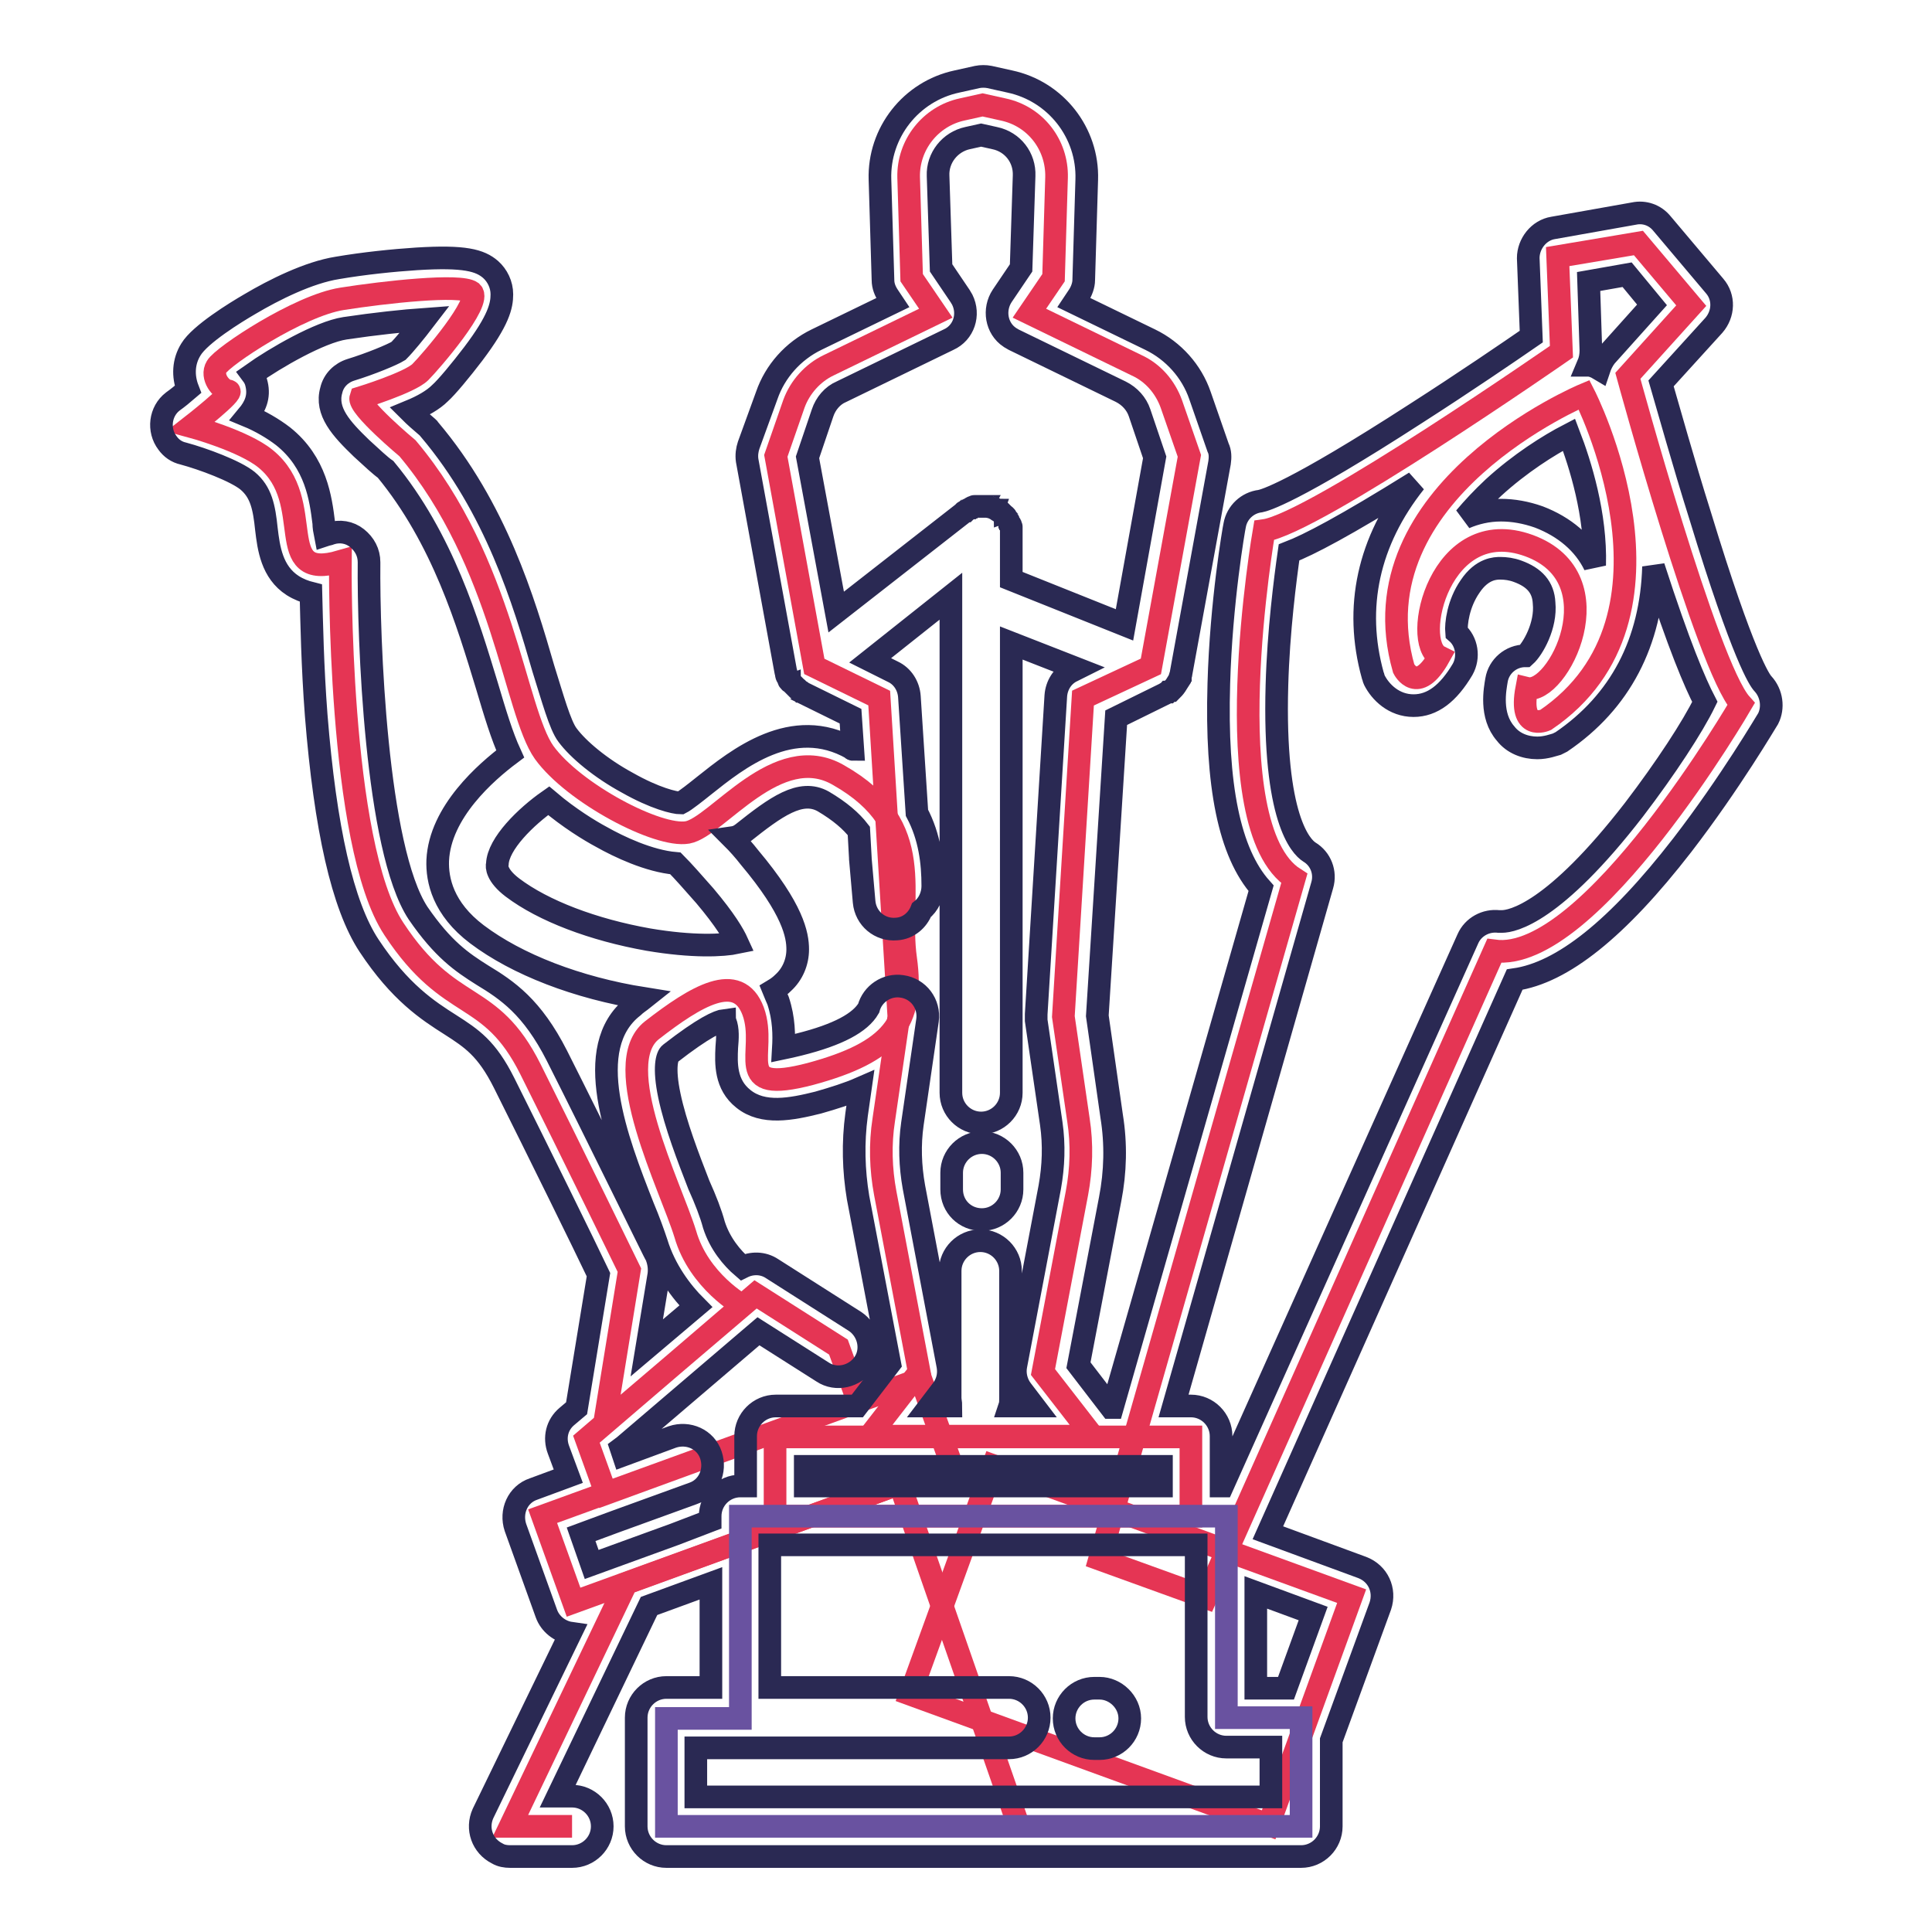 <?xml version="1.0" encoding="utf-8"?>
<!-- Svg Vector Icons : http://www.onlinewebfonts.com/icon -->
<!DOCTYPE svg PUBLIC "-//W3C//DTD SVG 1.1//EN" "http://www.w3.org/Graphics/SVG/1.1/DTD/svg11.dtd">
<svg version="1.1" xmlns="http://www.w3.org/2000/svg" xmlns:xlink="http://www.w3.org/1999/xlink" x="0px" y="0px" viewBox="0 0 256 256" enable-background="new 0 0 256 256" xml:space="preserve">
<g> <path stroke-width="3" fill-opacity="0" stroke="#e53554"  d="M25.3,56.5c0,0,7,1.9,9.9,4.3c7,5.7,0.6,16.3,9.9,13.6c0,0-0.4,37.4,7.1,48.7c7.5,11.4,12.7,7.8,18.1,18.6 c5.4,10.8,13.1,26.6,13.1,26.6l-3.3,20.3L98.4,173c0,0-5.8-3.2-7.6-9.5c-1.9-6.2-10.2-22.5-4.4-27c5.8-4.5,11.4-7.9,13.4-2.5 c2,5.5-3.1,11.1,7.6,8.3c10.7-2.9,13.8-6.8,12.6-15.3c-1.2-8.5,3.1-17.5-8.9-24.3c-8.1-4.7-16.1,6.9-20,7.6 c-3.9,0.7-15.1-5.2-19-10.6c-3.9-5.5-5.4-25.2-18.1-40.3c0,0-6.6-5.5-6.2-6.7c0,0,6.5-2,7.9-3.4c1.4-1.4,8.2-9.3,6.8-10.6 C61,37.6,51,38.7,45.3,39.6s-15.8,7.6-16.6,9c-0.8,1.3,0.6,3.1,1.6,3.2C31.2,51.9,25.3,56.5,25.3,56.5L25.3,56.5z M77.7,190.7 l2.6,7.2l33.4-12.2l-2.6-7.2l-11-7L77.7,190.7z M71.9,200.9l50.1-18.2l4.1,11.4l-50.1,18.2L71.9,200.9z"/> <path stroke-width="3" fill-opacity="0" stroke="#e53554"  d="M75.8,242h-8.2L83,209.8l36.2-13.2L135,242 M215.7,49.8l8.4-9.3l-7-8.3L206.4,34l0.5,12.6 c0,0-32.8,22.8-39.4,23.7c0,0-6.8,39.2,4,46.1l-25.8,90.2l14.1,5.1L198,126c12.7,1.7,32.7-32.7,32.7-32.7 C226.2,88.3,215.7,49.8,215.7,49.8L215.7,49.8z M204.8,95.4c0,0-3.6,1.6-2.5-4.2c4.1,1,12-14.6,0.3-18.9 c-11.8-4.3-15.7,12.8-11.9,14.7c-2.9,5.2-4.7,1.6-4.7,1.6c-6.7-23.5,23.9-36.3,23.9-36.3S225,81.7,204.8,95.4L204.8,95.4z"/> <path stroke-width="3" fill-opacity="0" stroke="#e53554"  d="M131.6,194.2l47.5,17.3l-11,30.3l-47.5-17.3L131.6,194.2z M152.5,88.3l5.1-27.9l-2.4-6.9 c-0.8-2.2-2.4-4.1-4.6-5.1l-14.2-6.9l3.2-4.7l0.4-13.3c0.1-4.3-2.8-8.1-7.1-9l-2.7-0.6l-2.7,0.6c-4.2,0.9-7.2,4.7-7.1,9l0.4,13.3 l3.2,4.7l-14.2,6.9c-2.1,1-3.8,2.9-4.6,5.1l-2.4,6.9l5.1,27.9l8.6,4.2l2.6,42.2l-2,13.7c-0.5,3.2-0.4,6.5,0.2,9.7l4.5,23.7 l-6.6,8.5h29.6l-6.6-8.5l4.5-23.7c0.6-3.2,0.7-6.5,0.2-9.7l-2-13.7l2.6-42.2L152.5,88.3L152.5,88.3z"/> <path stroke-width="3" fill-opacity="0" stroke="#e53554"  d="M102.7,190.4h55.1v10.5h-55.1V190.4z"/> <path stroke-width="3" fill-opacity="0" stroke="#6952a0"  d="M162.5,227.7v-26.8H98.1v26.8h-9.8V242h84.1v-14.4H162.5z"/> <path stroke-width="3" fill-opacity="0" stroke="#2a2953"  d="M233.6,90.6c-0.4-0.4-2.6-3.5-8.3-22.2c-2.3-7.3-4.2-14.2-5.2-17.6l7-7.7c1.3-1.5,1.4-3.7,0.1-5.2l-7-8.3 c-0.9-1.1-2.3-1.6-3.7-1.3l-10.7,1.9c-1.9,0.3-3.3,2.1-3.3,4l0.4,10.4c-2.9,2-8.9,6.1-15.3,10.2c-16.4,10.6-20.1,11.5-20.6,11.6 c-1.7,0.2-3.1,1.5-3.4,3.2c-0.1,0.4-1.8,10.2-2.1,21c-0.4,13.5,1.4,22.4,5.6,27.1l-19.7,68.8h-0.2l-4.3-5.6l4.2-22 c0.7-3.6,0.8-7.3,0.2-11l-1.9-13.3l2.5-39.5l6.5-3.2c0,0,0,0,0,0c0.1-0.1,0.2-0.1,0.3-0.2c0,0,0,0,0.1,0c0.1-0.1,0.2-0.2,0.3-0.2 c0,0,0,0,0.1,0c0.2-0.2,0.4-0.4,0.6-0.7c0.2-0.3,0.3-0.5,0.5-0.8c0,0,0-0.1,0-0.1c0-0.1,0-0.1,0.1-0.2c0,0,0-0.1,0-0.1 c0-0.1,0.1-0.2,0.1-0.4c0,0,0,0,0,0l0,0l0,0l5.1-27.9c0.1-0.7,0.1-1.4-0.2-2l-2.4-6.9c-1.1-3.2-3.5-5.9-6.6-7.4l-10.1-4.9l0.6-0.9 c0.4-0.6,0.7-1.4,0.7-2.1l0.4-13.3c0.2-6.2-4.1-11.7-10.2-13l-2.7-0.6c-0.5-0.1-1.1-0.1-1.6,0l-2.7,0.6c-6.1,1.3-10.4,6.8-10.2,13 l0.4,13.3c0,0.8,0.3,1.5,0.7,2.1l0.6,0.9l-10.1,4.9c-3.1,1.5-5.5,4.2-6.6,7.4L99.2,59c-0.2,0.6-0.3,1.3-0.2,2l5.1,27.9l0,0l0,0 c0,0,0,0,0,0c0,0.1,0.1,0.3,0.1,0.4c0,0,0,0.1,0,0.1c0,0.1,0.1,0.3,0.2,0.4c0,0.1,0.1,0.2,0.1,0.3c0,0,0,0.1,0.1,0.1 c0,0.1,0.1,0.2,0.2,0.2c0,0,0.1,0.1,0.1,0.1c0,0,0,0,0,0c0,0,0.1,0.1,0.1,0.1c0.1,0.1,0.1,0.1,0.2,0.2c0.1,0.1,0.1,0.1,0.2,0.2 c0,0,0.1,0.1,0.1,0.1c0.1,0.1,0.2,0.1,0.2,0.2c0,0,0.1,0.1,0.1,0.1c0.1,0.1,0.2,0.1,0.3,0.2c0,0,0.1,0,0.1,0.1l0,0l0,0l6.5,3.2 l0.3,4.4c0,0-0.1,0-0.1-0.1c-7.9-4.5-15.2,1.4-19.6,4.9c-1,0.8-2.5,2-3.1,2.3c-0.8,0-3.4-0.6-7.1-2.7c-3.5-1.9-6.5-4.4-7.9-6.3 c-1-1.3-2-5-3.2-8.8c-2.6-9-6.3-21.3-15.1-31.7c-0.1-0.2-0.3-0.3-0.5-0.5c-0.7-0.6-1.4-1.2-2.1-1.9c1.7-0.7,3.1-1.5,4-2.4 c0.9-0.8,2.8-3.1,4.4-5.2c3.4-4.5,3.8-6.4,3.8-7.9c0-1.3-0.6-2.5-1.5-3.3c-1.4-1.2-3.4-1.8-9.8-1.4c-3.1,0.2-7,0.6-10.5,1.2 c-3.8,0.6-8.4,2.9-11.6,4.8c-1.9,1.1-6.6,4-7.8,6c-1,1.6-1.1,3.5-0.4,5.3c-0.7,0.6-1.3,1.1-2,1.6c-1.7,1.3-2,3.8-0.7,5.5 c0.5,0.7,1.2,1.2,2.1,1.4c2.6,0.7,6.9,2.3,8.5,3.6c1.8,1.5,2.2,3.5,2.5,6.4c0.3,2.5,0.7,5.7,3.5,7.5c0.8,0.5,1.6,0.8,2.4,1 c0.1,3.8,0.2,9.7,0.7,16.2c1.2,15,3.5,25.2,7,30.5c4.1,6.2,7.8,8.6,10.8,10.5c2.8,1.8,4.8,3.1,7.1,7.7c4.5,9,10.7,21.6,12.5,25.4 l-2.9,17.7l-1.3,1.1c-1.3,1.1-1.7,2.8-1.1,4.4l1.3,3.5l-4.6,1.7c-2.1,0.7-3.1,3-2.4,5.1h0l4.1,11.4c0.5,1.4,1.8,2.4,3.2,2.6 L64,240.3c-0.9,2-0.1,4.3,1.9,5.3c0.5,0.3,1.1,0.4,1.7,0.4h8.2c2.2,0,4-1.8,4-4c0-2.2-1.8-4-4-4h-1.9l12.1-25.2l8.2-3v13.8h-5.9 c-2.2,0-4,1.8-4,4V242c0,2.2,1.8,4,4,4h84.1c2.2,0,4-1.8,4-4v-11.4c0,0,0,0,0,0l6.5-17.8c0.7-2.1-0.3-4.3-2.4-5.1l0,0l-12.5-4.6 l32.7-73.3c6.3-0.9,13.6-6.7,22.2-17.8c6.4-8.3,11.2-16.5,11.4-16.8C235,93.8,234.8,91.9,233.6,90.6L233.6,90.6z M210.8,46.4 l-0.3-9.1l5.1-0.9l3.3,4l-6.1,6.8c-0.4,0.5-0.7,1.1-0.9,1.7c-0.5-0.3-1-0.5-1.5-0.5C210.7,47.7,210.8,47.1,210.8,46.4z M197.9,64.6 c3.5-3.2,7.3-5.6,10-7c1.5,3.9,3.6,10.6,3.4,17.3c-1.4-2.9-4-5.1-7.4-6.4c-1.7-0.6-3.4-0.9-5-0.9c-1.8,0-3.4,0.4-4.8,1 C195.2,67.3,196.4,66,197.9,64.6L197.9,64.6z M153.9,194.3v2.6h-47.2v-2.6H153.9L153.9,194.3z M110.8,81.1L107,60.6l2-5.9 c0.4-1.2,1.3-2.3,2.5-2.8l14.2-6.9c2-0.9,2.8-3.3,1.8-5.3c-0.1-0.2-0.2-0.3-0.3-0.5l-2.5-3.7l-0.4-12.2c-0.1-2.4,1.6-4.5,3.9-5 l1.8-0.4l1.8,0.4c2.4,0.5,4,2.6,3.9,5l-0.4,12.2l-2.5,3.7c-1.2,1.8-0.8,4.3,1,5.5c0.2,0.1,0.3,0.2,0.5,0.3l14.2,6.9 c1.2,0.6,2.1,1.6,2.5,2.8l2,5.9l-4,22.2L134,76.8v-5.9c0,0,0-0.1,0-0.1c0-0.1,0-0.1,0-0.2c0-0.1,0-0.1,0-0.2c0-0.1,0-0.1,0-0.2 c0-0.1,0-0.1,0-0.2c0-0.1,0-0.1,0-0.2c0-0.1,0-0.1-0.1-0.2c0-0.1,0-0.1-0.1-0.2c0-0.1-0.1-0.1-0.1-0.2c0-0.1,0-0.1-0.1-0.2 c0-0.1-0.1-0.1-0.1-0.2c0,0-0.1-0.1-0.1-0.1c0-0.1-0.1-0.1-0.1-0.2c0,0,0-0.1-0.1-0.1c0,0,0,0,0,0c0-0.1-0.1-0.1-0.2-0.2 c0,0-0.1-0.1-0.1-0.1c0,0-0.1-0.1-0.1-0.1c-0.1,0-0.1-0.1-0.2-0.1c0,0-0.1-0.1-0.1-0.1c-0.1-0.1-0.1-0.1-0.2-0.1c0,0-0.1,0-0.1-0.1 c-0.1,0-0.1-0.1-0.2-0.1c-0.1,0-0.1-0.1-0.2-0.1c-0.1,0-0.1-0.1-0.2-0.1c-0.1,0-0.2-0.1-0.2-0.1c0,0-0.1,0-0.1,0 c-0.1,0-0.2,0-0.2-0.1c0,0-0.1,0-0.1,0c-0.1,0-0.1,0-0.2,0c-0.1,0-0.1,0-0.2,0c-0.1,0-0.1,0-0.2,0c-0.1,0-0.1,0-0.2,0c0,0,0,0,0,0 c0,0-0.1,0-0.1,0c-0.1,0-0.2,0-0.2,0c-0.1,0-0.1,0-0.2,0c-0.1,0-0.1,0-0.2,0c-0.1,0-0.1,0-0.2,0c-0.1,0-0.1,0-0.2,0 c-0.1,0-0.1,0-0.2,0.1c-0.1,0-0.1,0-0.2,0.1c-0.1,0-0.1,0.1-0.2,0.1c-0.1,0-0.1,0.1-0.2,0.1c-0.1,0-0.1,0.1-0.2,0.1 c0,0-0.1,0.1-0.1,0.1c-0.1,0-0.1,0.1-0.2,0.1c0,0-0.1,0-0.1,0.1L110.8,81.1L110.8,81.1z M98.4,110.4c4.4-3.5,7.7-5.9,10.7-4.2 c2.2,1.3,3.7,2.6,4.7,3.9l0.2,3.6c0,0,0,0.1,0,0.1l0.5,5.7c0.2,2.2,2.1,3.8,4.3,3.6c1.6-0.1,2.8-1.2,3.3-2.5 c0.9-0.7,1.5-1.9,1.5-3.2c0-3.1-0.4-6.5-2.1-9.7l-1-15.4c-0.1-1.4-0.9-2.7-2.2-3.3l-3-1.5l10.7-8.5v65.8c0,2.2,1.8,4,4,4 c2.2,0,4-1.8,4-4V85.2l8.7,3.4l-0.6,0.3c-1.3,0.6-2.1,1.9-2.2,3.3l-2.6,42.2c0,0.3,0,0.5,0,0.8l2,13.7c0.4,2.8,0.3,5.6-0.2,8.4 l-4.5,23.7c-0.2,1.1,0.1,2.3,0.8,3.2l1.6,2.1h-3.2c0.1-0.3,0.1-0.7,0.1-1.1v-16.8c0-2.2-1.8-4-4-4c-2.2,0-4,1.8-4,4v16.8 c0,0.4,0.1,0.7,0.1,1.1h-2.8l1.6-2.1c0.7-0.9,1-2,0.8-3.2l-4.5-23.7c-0.5-2.8-0.6-5.6-0.2-8.4l2-13.7c0.3-2.2-1.2-4.2-3.4-4.5 c-2-0.3-3.9,1-4.4,2.9c-1.1,1.9-4,3.5-9.2,4.8c-0.9,0.2-1.6,0.4-2.1,0.5c0.1-1.7,0.1-3.9-0.7-6.3c-0.2-0.5-0.4-0.9-0.6-1.4 c0.5-0.3,0.9-0.6,1.3-1c1.2-1.1,1.9-2.7,1.9-4.4c0-1.9-0.6-5.3-6.4-12.2c-0.7-0.9-1.5-1.8-2.3-2.6C97.7,110.9,98,110.7,98.4,110.4z  M72.7,106.1c2.7,2.3,5.5,4,7,4.8c2.3,1.3,6.3,3.2,9.8,3.5c1,1,2.4,2.6,3.9,4.3c2.7,3.2,3.8,5.1,4.3,6.2c-1.9,0.4-5.9,0.6-11.8-0.4 c-7.3-1.3-13.9-3.8-18-6.9c-2.1-1.6-2.1-2.8-2-3.1C66,111.8,69.7,108.2,72.7,106.1z M73.8,139.9c-3.3-6.5-6.6-8.7-9.9-10.7 c-2.7-1.7-5.2-3.4-8.5-8.2c-5.6-8.5-6.6-36.4-6.5-46.5c0-1.3-0.6-2.4-1.6-3.2c-1-0.8-2.3-1-3.5-0.6c-0.2,0.1-0.4,0.1-0.7,0.2 c-0.1-0.5-0.2-1.1-0.2-1.6c-0.4-3.2-1-8-5.4-11.5c-1.3-1-3-2-4.7-2.7c1-1.2,1.6-2.5,1.2-4.2c-0.1-0.5-0.3-0.9-0.6-1.3 c3.1-2.2,9-5.6,12.3-6.1c4-0.6,7.8-1,10.6-1.2c-1.3,1.7-2.7,3.4-3.5,4.2c-0.8,0.5-3.7,1.7-6.3,2.5c-1.3,0.4-2.3,1.4-2.6,2.7 c-0.8,2.8,1.3,5.1,4,7.7c1.3,1.2,2.6,2.4,3.2,2.8c7.6,9.2,10.9,20.4,13.4,28.6c1.1,3.7,2,6.7,3.1,9.1c-3.2,2.4-9.3,7.7-9.6,14.1 c-0.1,2.6,0.7,6.4,5.2,9.8c5.3,4,13.3,7.1,22.1,8.5c-0.5,0.4-1,0.7-1.4,1.1c-6.9,5.4-2.2,17.6,1.3,26.5c0.8,1.9,1.4,3.6,1.8,4.8 c1.1,3.6,3.3,6.5,5.2,8.4l-6.5,5.5l1.6-9.7c0.1-0.8,0-1.6-0.3-2.4C86.9,166.4,79.2,150.6,73.8,139.9L73.8,139.9z M89.4,203.3l-11,4 l-1.4-4l4.6-1.7h0l10.2-3.7c2.1-0.7,3.1-3,2.4-5.1c-0.7-2.1-3-3.1-5.1-2.4l-6.5,2.4l-0.3-0.9l0.4-0.3h0l17.8-15.2l8.5,5.4 c1.8,1.2,4.3,0.6,5.5-1.2c1.2-1.8,0.6-4.3-1.2-5.5l-11-7c-1.2-0.8-2.7-0.8-3.9-0.2c-1.4-1.2-3-3.1-3.8-5.6c-0.4-1.5-1.1-3.3-2-5.3 c-1.4-3.6-3.1-8-3.9-11.8c-0.8-3.8-0.3-5.3,0.1-5.6c4.5-3.5,6.4-4.3,7.2-4.4c0,0.1,0.1,0.1,0.1,0.2c0.4,1,0.3,2.2,0.2,3.4 c-0.1,2.1-0.2,4.9,2.2,6.8c2.6,2.1,6.3,1.4,9.9,0.5c2.1-0.6,4-1.2,5.6-1.9l-0.5,3.5c-0.5,3.7-0.4,7.4,0.2,11l4.2,22l-4.3,5.6h-10.8 c-2.2,0-4,1.8-4,4v6.6h-0.7c-2.2,0-4,1.8-4,4v0.6L89.4,203.3L89.4,203.3z M168.4,238.1H92.2v-6.5h41.5c2.2,0,4-1.8,4-4s-1.8-4-4-4 H102v-18.9h56.5v22.8c0,2.2,1.8,4,4,4h5.9V238.1z M170.4,223.7h-4V211l7.6,2.8L170.4,223.7z M216.5,107.3 c-10.6,13.7-16.1,14.8-17.5,14.8l0,0c-0.1,0-0.3,0-0.4,0c-1.7-0.2-3.4,0.7-4.1,2.3L162,196.9h-0.2v-6.6c0-2.2-1.8-4-4-4h-2.3 l19.7-69c0.5-1.7-0.2-3.5-1.7-4.4c-1.1-0.7-4.8-4.4-4.3-22.1c0.2-7.2,1.1-14.1,1.6-17.6c2.6-1,7.4-3.5,16.7-9.3 c-6.2,7.8-8.1,16.6-5.6,25.6c0.1,0.2,0.1,0.4,0.2,0.6c0.8,1.6,2.6,3.4,5.2,3.4c2.5,0,4.6-1.6,6.5-4.8c0.9-1.6,0.6-3.7-0.8-4.9 c-0.1-1.1,0.2-3.8,1.8-6.1c1.6-2.4,3.4-2.4,4-2.4c0.7,0,1.5,0.1,2.3,0.4c2.2,0.8,3.4,2.1,3.5,4.2c0.3,3-1.5,6.1-2.5,7 c-1.9,0-3.5,1.4-3.8,3.2c-0.2,1.2-0.9,4.7,1.2,7.1c1,1.3,2.6,1.9,4.2,1.9c1.2,0,2.2-0.4,2.6-0.5c0.2-0.1,0.4-0.2,0.6-0.3 c7.8-5.3,11.9-13.2,12.2-23.2c3.4,10.5,5.5,15.4,6.8,17.9C224.3,96.3,220.7,101.8,216.5,107.3L216.5,107.3z"/> <path stroke-width="3" fill-opacity="0" stroke="#2a2953"  d="M130.1,161.6c2.2,0,4-1.8,4-4v-2.2c0-2.2-1.8-4-4-4c-2.2,0-4,1.8-4,4v2.2 C126.1,159.9,127.9,161.6,130.1,161.6z M145.7,223.7H145c-2.2,0-4,1.8-4,4s1.8,4,4,4h0.7c2.2,0,4-1.8,4-4S147.8,223.7,145.7,223.7z "/></g>
</svg>